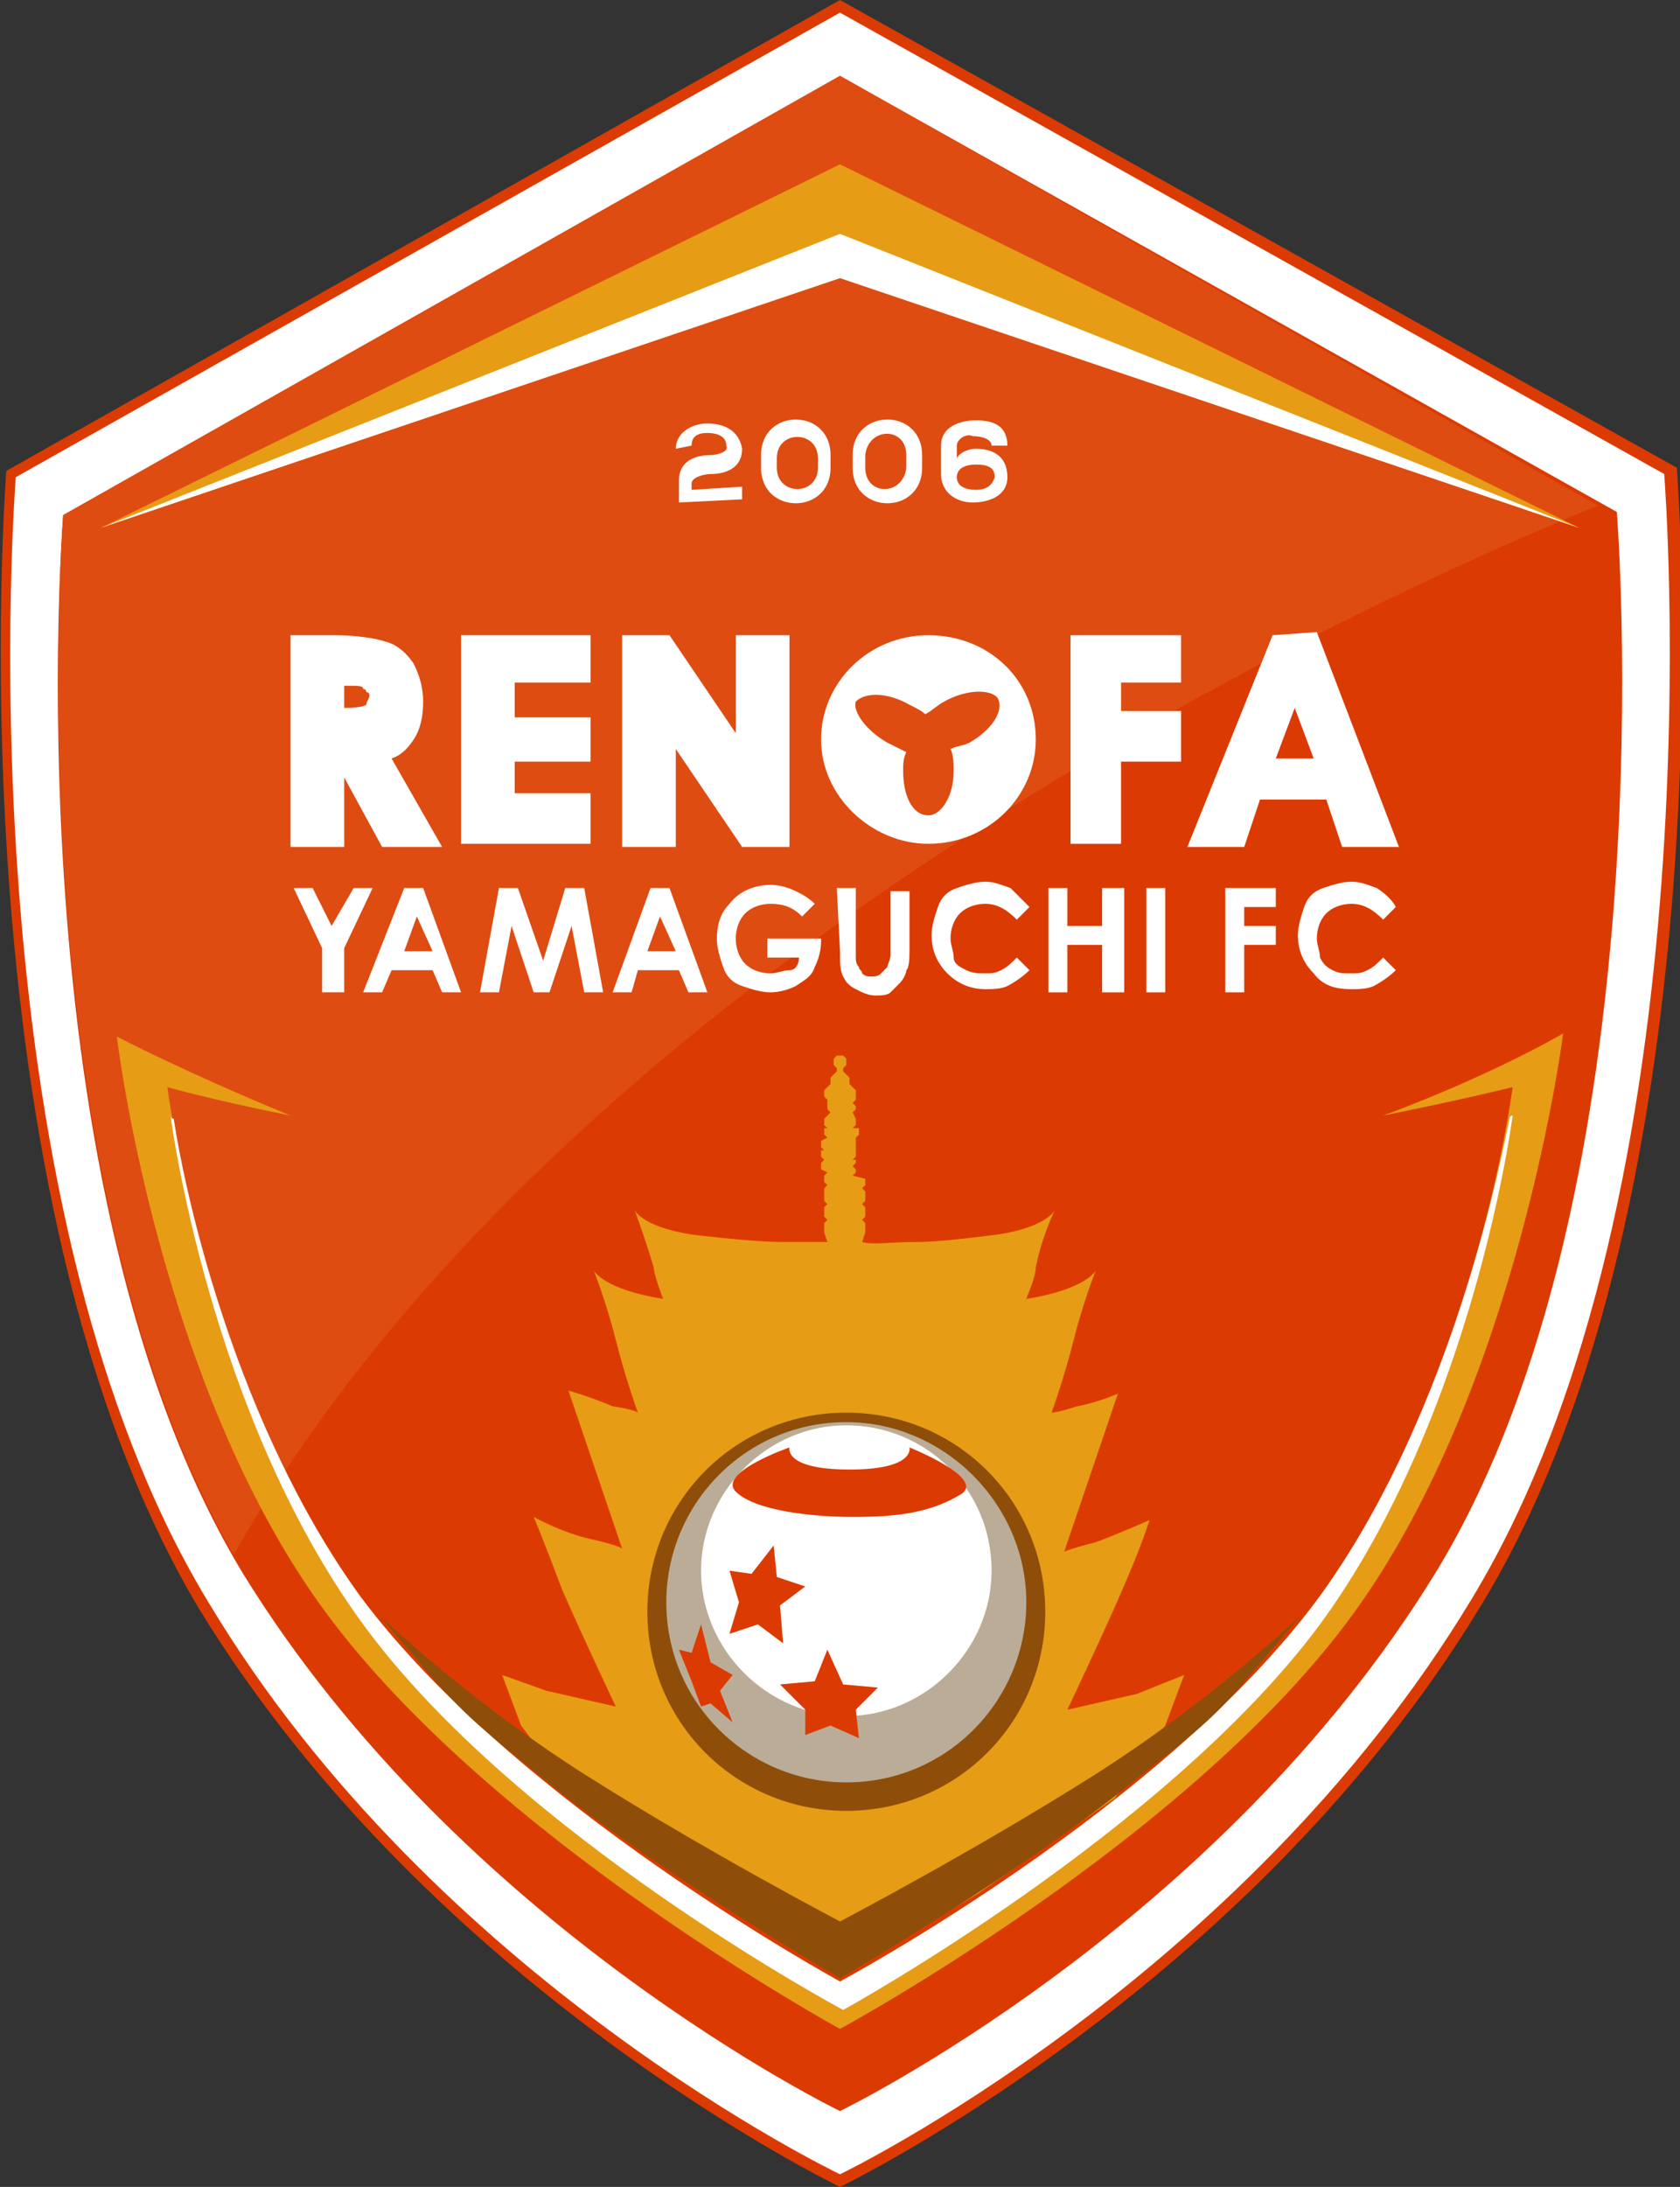 <?xml version="1.0" encoding="utf-8"?>
<!-- Generator: Adobe Illustrator 27.2.0, SVG Export Plug-In . SVG Version: 6.00 Build 0)  -->
<svg version="1.1" id="レイヤー_1" xmlns="http://www.w3.org/2000/svg" xmlns:xlink="http://www.w3.org/1999/xlink" x="0px"
	 y="0px" viewBox="0 0 53.2 69.2" style="enable-background:new 0 0 53.2 69.2;" xml:space="preserve">
<rect x="0" y="0" width="53.2" height="69.2" fill="#333333" stroke="none"/>
<style type="text/css">
	.st0{fill:#DB3B02;}
	.st1{fill:#FFFFFF;}
	.st2{fill:#DE4C12;}
	.st3{fill:#E69C15;}
	.st4{fill:#8E4E09;}
	.st5{fill:#BAAC97;}
</style>
<g>
	<g>
		<path class="st0" d="M26.6,69.2c0,0,12.9-6.2,20.3-18.4c8-13.1,6.2-36,6.2-36L26.6,0L0.2,14.9c0,0-1.8,22.8,6.1,36
			C13.7,63,26.6,69.2,26.6,69.2"/>
		<path class="st1" d="M26.6,68.8c0,0,12.7-6.1,20-18.2c7.9-13,6.1-35.6,6.1-35.6L26.6,0.4L0.5,15.1c0,0-1.8,22.6,6.1,35.6
			C13.8,62.7,26.6,68.8,26.6,68.8"/>
		<path class="st0" d="M26.6,66.8c0,0,12-5.8,18.9-17.1c7.4-12.2,5.7-33.5,5.7-33.5L26.6,2.4L2,16.3c0,0-1.7,21.3,5.7,33.5
			C14.6,61,26.6,66.8,26.6,66.8"/>
		<path class="st2" d="M50.6,16l-24-13.6L2,16.3c0,0-1.6,20.6,5.4,32.9C18,30.5,43.2,19,50.6,16"/>
	</g>
	<g>
		<polygon class="st3" points="50,16.7 26.6,5.2 3.2,16.7 26.6,8.8 		"/>
		<polygon class="st1" points="50,16.7 26.6,7.4 3.2,16.7 26.6,8.8 		"/>
		<path class="st3" d="M43.8,35.3c2.5-0.5,4.1-0.9,4.1-0.9s-1.2,9.4-6.1,16.1c-4.9,6.7-15.2,12.2-15.2,12.2s-10.3-5.6-15.2-12.2
			c-4.9-6.7-6.1-16.1-6.1-16.1s1.4,0.4,3.9,0.9c-3.4-1.4-5.5-2.5-5.5-2.5S5,43.8,10.3,51c5.3,7.2,16.3,13.2,16.3,13.2
			s11.1-6,16.3-13.2s6.6-18.3,6.6-18.3S47.3,34,43.8,35.3"/>
		<path class="st1" d="M41.8,50.5c-4.9,6.7-15.2,12.2-15.2,12.2s-10.3-5.6-15.2-12.2c-3.9-5.4-5.5-12.5-5.9-15.1
			c-0.1,0-0.1-0.1-0.1-0.1s1.2,9.4,6.1,16.1s15.2,12.2,15.2,12.2S36.9,58,41.8,51.4c4.9-6.7,6.1-16.1,6.1-16.1s-0.1,0-0.1,0.1
			C47.3,37.9,45.7,45.1,41.8,50.5"/>
		<path class="st3" d="M36,53.6l-2.2,0.5c0,0,1-2.1,1.7-3.7c0.7-1.6,0.9-2.3,0.9-2.3s-0.9,0.4-1.7,0.7c-0.8,0.2-1,0.3-1,0.3l1.7-5
			c0,0-0.7,0.3-1.3,0.4c-0.6,0.2-0.8,0.2-0.8,0.2s0.4-1.1,0.7-2.3c0.3-1.2,0.7-2.2,0.7-2.2s-0.3,0.6-2.2,0.9c0.2-0.5,0.3-0.8,0.3-1
			c0.2-1,0.6-1.8,0.6-1.8s-0.3,0.6-2.1,0.8c-0.8,0.1-1.7,0.2-2.3,0.2c-0.8,0-1.4,0.1-1.7,0l0.1-0.3v-0.3l-0.1-0.1l0.1-0.1v-0.3
			l-0.1-0.1l0.1-0.1v-0.3l-0.1-0.1l0.1-0.1v-0.2L27,37.2l0.1-0.1v-0.1l-0.1-0.1l0.1-0.1v-0.1h-0.1l0.1-0.1v-0.2L27.1,36l0.1-0.1
			v-0.2H27l0.1-0.1v-0.2L27,35.2l0.1-0.1V35l-0.1-0.1l0.1-0.1v-0.3l-0.2-0.2v-0.2l-0.2-0.2v-0.1l0.1-0.1v-0.2l-0.1-0.1h-0.1h-0.1
			l-0.1,0.1v0.2l0.1,0.1v0.1l-0.2,0.2v0.2l-0.2,0.2v0.2l0.1,0.1L26.2,35v0.1l0.1,0.1l-0.2,0.2v0.2l0.1,0.1h-0.1v0.2l0.1,0.1L26,36.1
			v0.2l0.1,0.1h-0.1v0.2l0.1,0.1l-0.1,0.1V37l0.2,0.1l-0.1,0.1v0.2l0.1,0.1l-0.1,0.1V38l0.1,0.1l-0.1,0.1v0.3l0.1,0.1l-0.1,0.1V39
			l0.1,0.3c-0.2,0-0.7,0-1.4,0c-0.7,0-1.7-0.1-2.6-0.2c-1.8-0.2-2.1-0.8-2.1-0.8s0.3,0.8,0.6,1.8c0,0.1,0.1,0.5,0.3,1
			c-1.9-0.3-2.2-0.9-2.2-0.9s0.4,1,0.7,2.2c0.3,1.2,0.7,2.3,0.7,2.3s-0.1-0.1-0.8-0.2C18.7,44.2,18,44,18,44l1.7,5
			c0,0-0.1-0.1-1-0.3S16.9,48,16.9,48s0.3,0.7,0.9,2.3c0.7,1.6,1.7,3.7,1.7,3.7l-2.2-0.5l-1.4-0.5l0.6,1.6l1.8,2.4l4.1,2.9l4.3,2.6
			l4.3-2.6l4.3-3l1.6-2.3l0.6-1.6L36,53.6z"/>
		<g>
			<path class="st4" d="M33.1,51c0,3.5-2.8,6.3-6.3,6.3s-6.3-2.8-6.3-6.3s2.8-6.3,6.3-6.3C30.3,44.7,33.1,47.5,33.1,51"/>
			<path class="st5" d="M32.5,50.7c0,3.1-2.5,5.7-5.7,5.7c-3.1,0-5.7-2.5-5.7-5.7c0-3.1,2.5-5.7,5.7-5.7
				C29.9,45,32.5,47.6,32.5,50.7"/>
			<path class="st1" d="M31.4,49.7c0,2.5-2.1,4.6-4.6,4.6s-4.6-2.1-4.6-4.6s2.1-4.6,4.6-4.6S31.4,47.1,31.4,49.7"/>
			<g>
				<polygon class="st0" points="24.5,48.9 23.8,49.8 23.1,49.7 23.4,50.7 23.1,51.7 24,51.4 24.8,52 24.7,50.8 25.5,50.2 
					24.6,49.9 				"/>
				<polygon class="st0" points="22.2,51.4 21.9,52.3 21.5,52.2 21.9,53.2 22.2,54 22.5,53.9 23.2,54.5 22.8,53.5 23.2,53 
					22.5,52.6 				"/>
				<polygon class="st0" points="26.2,52.2 25.8,53.2 24.7,53.3 25.5,54.1 25.5,54.9 26.3,54.6 27.2,55 27.1,54.1 27.8,53.4 
					26.7,53.3 				"/>
				<path class="st0" d="M25,45.8c0,0-0.2,0.7,1.9,0.7c2.1,0,1.9-0.7,1.9-0.7s2.5,1,1.6,1.5c-1,0.6-2.1,0.7-3.4,0.7
					s-3.1-0.2-3.7-0.8C22.7,46.6,25,45.8,25,45.8"/>
			</g>
		</g>
		<path class="st4" d="M26.6,60.8c0,0,4.2-2.2,8-4.6c3.8-2.4,6.6-5.1,6.6-5.1c-2.8,3.3-2.3,2.9-5.6,5.5c-3.5,2.8-9,6-9,6
			s-5.5-3.2-9-6c-3.2-2.6-2.8-2.2-5.6-5.5c0,0,2.8,2.7,6.6,5.1C22.4,58.6,26.6,60.8,26.6,60.8L26.6,60.8z"/>
	</g>
	<g>
		<g>
			<path class="st1" d="M21.4,14.2c0-0.5,0.5-0.8,1-0.8c0.5,0,1,0.2,1.1,0.8c0,0.6-0.5,0.8-1,0.8c-0.2,0-0.6,0.1-0.6,0.3v0.2
				l1.6-0.1v0.4l-2,0.1c0-0.2,0-0.4,0-0.7c0-0.6,0.5-0.8,1-0.8c0.2,0,0.6-0.1,0.5-0.3c0-0.3-0.3-0.4-0.6-0.4c-0.3,0-0.5,0.1-0.5,0.4
				L21.4,14.2z"/>
			<path class="st1" d="M24.1,14.4c0-1.5,2.2-1.5,2.2,0v0.4c0,1.5-2.2,1.5-2.2,0V14.4z M24.6,14.8c0,0.9,1.3,0.9,1.3,0v-0.3
				c0-0.9-1.3-0.9-1.3,0V14.8z"/>
			<path class="st1" d="M27,14.4c0-1.5,2.2-1.5,2.2,0v0.4c0,1.5-2.2,1.5-2.2,0V14.4z M27.4,14.8c0,0.9,1.2,0.9,1.3,0v-0.4
				c0-0.9-1.2-0.9-1.3,0V14.8z"/>
			<path class="st1" d="M30.3,14.1v0.4c0.1-0.2,0.4-0.3,0.6-0.3c0.5,0,1,0.2,1,0.9c0,0.6-0.6,0.8-1.1,0.8c-0.5,0-1-0.3-1-0.9l0-0.9
				c0-0.6,0.6-0.8,1.1-0.8c0.6,0,1,0.2,1,0.8h-0.5c0-0.2-0.3-0.3-0.6-0.3C30.6,13.7,30.3,13.9,30.3,14.1L30.3,14.1z M31.5,15.1
				c0-0.3-0.2-0.4-0.6-0.4c-0.3,0-0.6,0.1-0.6,0.4c0,0.3,0.3,0.4,0.6,0.4C31.2,15.5,31.4,15.4,31.5,15.1"/>
		</g>
		<g>
			<polygon class="st1" points="9.3,28.1 9.9,28.1 10.5,29.3 11.2,28.1 11.8,28.1 10.9,30 10.9,31.4 10.2,31.4 10.2,30 			"/>
			<path class="st1" d="M12.8,28.1h0.6l1.2,3.3h-0.6l-0.3-0.7h-1.3l-0.3,0.7h-0.6L12.8,28.1z M13.2,29l-0.4,1.1h0.9L13.2,29z"/>
			<polygon class="st1" points="15.8,28.1 16.4,28.1 17.2,30.4 17.9,28.1 18.5,28.1 19.1,31.4 18.5,31.4 18.1,29.3 17.4,31.4 
				16.9,31.4 16.2,29.3 15.8,31.4 15.2,31.4 			"/>
			<path class="st1" d="M20.6,28.1h0.6l1.2,3.3h-0.6l-0.3-0.7h-1.3L20,31.4h-0.6L20.6,28.1z M20.9,29l-0.4,1.1h0.9L20.9,29z"/>
			<path class="st1" d="M25.8,28.6l-0.4,0.4c-0.3-0.3-0.6-0.4-1-0.4c-0.3,0-0.6,0.1-0.8,0.3c-0.2,0.2-0.3,0.5-0.3,0.8
				c0,0.3,0.1,0.6,0.3,0.8c0.2,0.2,0.5,0.3,0.8,0.3c0.2,0,0.4-0.1,0.6-0.1s0.3-0.2,0.3-0.4h-1v-0.6H26v0.1c0,0.3-0.1,0.6-0.2,0.8
				c-0.1,0.3-0.3,0.4-0.6,0.6c-0.2,0.1-0.5,0.2-0.8,0.2c-0.3,0-0.6-0.1-0.9-0.2s-0.5-0.3-0.6-0.6c-0.1-0.3-0.2-0.6-0.2-0.9
				c0-0.4,0.1-0.8,0.4-1.1c0.3-0.4,0.8-0.6,1.3-0.6c0.3,0,0.6,0.1,0.8,0.2C25.4,28.3,25.6,28.4,25.8,28.6"/>
			<path class="st1" d="M26.5,28.1h0.6v2.1c0,0.2,0,0.3,0.1,0.4c0,0.1,0.1,0.1,0.1,0.2c0.1,0.1,0.2,0.1,0.3,0.1c0.1,0,0.2,0,0.3-0.1
				c0.1-0.1,0.1-0.1,0.2-0.2c0-0.1,0.1-0.2,0.1-0.4v-2h0.6V30c0,0.3,0,0.6-0.1,0.7c0,0.1-0.1,0.3-0.2,0.4c-0.1,0.1-0.2,0.2-0.3,0.3
				c-0.1,0.1-0.3,0.1-0.5,0.1c-0.2,0-0.4-0.1-0.6-0.2s-0.3-0.2-0.4-0.4c-0.1-0.2-0.1-0.4-0.1-0.8L26.5,28.1L26.5,28.1z"/>
			<path class="st1" d="M32.6,28.7l-0.4,0.4c-0.3-0.3-0.6-0.5-1-0.5c-0.3,0-0.6,0.1-0.8,0.3c-0.2,0.2-0.3,0.5-0.3,0.8
				c0,0.2,0.1,0.4,0.1,0.6s0.2,0.3,0.4,0.4c0.2,0.1,0.4,0.1,0.6,0.1c0.2,0,0.3,0,0.5-0.1s0.3-0.2,0.5-0.4l0.4,0.4
				c-0.2,0.2-0.5,0.4-0.7,0.5c-0.2,0.1-0.5,0.1-0.7,0.1c-0.5,0-0.9-0.2-1.2-0.5c-0.3-0.3-0.5-0.7-0.5-1.2c0-0.3,0.1-0.6,0.2-0.9
				s0.3-0.5,0.6-0.6s0.6-0.2,0.9-0.2c0.3,0,0.5,0.1,0.8,0.2C32.2,28.3,32.4,28.5,32.6,28.7"/>
			<polygon class="st1" points="33.2,28.1 33.8,28.1 33.8,29.3 34.9,29.3 34.9,28.1 35.6,28.1 35.6,31.4 34.9,31.4 34.9,29.9 
				33.8,29.9 33.8,31.4 33.2,31.4 			"/>
			<rect x="36.3" y="28.1" class="st1" width="0.6" height="3.3"/>
			<polygon class="st1" points="38.8,28.1 40.4,28.1 40.4,28.7 39.4,28.7 39.4,29.3 40.4,29.3 40.4,29.9 39.4,29.9 39.4,31.4 
				38.8,31.4 			"/>
			<path class="st1" d="M44.2,28.7l-0.4,0.4c-0.3-0.3-0.6-0.5-1-0.5c-0.3,0-0.6,0.1-0.8,0.3c-0.2,0.2-0.3,0.5-0.3,0.8
				c0,0.2,0.1,0.4,0.1,0.6c0.1,0.2,0.2,0.3,0.4,0.4c0.2,0.1,0.3,0.1,0.6,0.1c0.2,0,0.3,0,0.5-0.1s0.3-0.2,0.5-0.4l0.4,0.4
				c-0.2,0.2-0.5,0.4-0.7,0.5c-0.2,0.1-0.5,0.1-0.7,0.1c-0.5,0-0.9-0.1-1.2-0.5c-0.3-0.3-0.5-0.7-0.5-1.2c0-0.3,0.1-0.6,0.2-0.9
				s0.3-0.5,0.6-0.6c0.3-0.1,0.6-0.2,0.9-0.2c0.3,0,0.5,0.1,0.8,0.2C43.9,28.3,44.1,28.5,44.2,28.7"/>
		</g>
		<g>
			<path class="st1" d="M26,23.4c0-1.8,1.5-3.3,3.4-3.3s3.4,1.4,3.4,3.3c0,1.8-1.5,3.3-3.4,3.3C27.6,26.7,26,25.2,26,23.4
				 M28.1,23.5c0.2,0.1,0.4,0.2,0.6,0.3c-0.1,0.2-0.1,0.4-0.1,0.6c0,0.8,0.3,1.4,0.8,1.4c0.4,0,0.8-0.6,0.8-1.4c0-0.2,0-0.5-0.1-0.7
				c0.2-0.1,0.4-0.1,0.6-0.2c0.7-0.4,1.1-1,0.9-1.4c-0.2-0.3-1-0.3-1.7,0.1c-0.2,0.1-0.4,0.3-0.6,0.4c-0.1-0.1-0.3-0.2-0.5-0.3
				c-0.7-0.4-1.4-0.4-1.7-0.1C27,22.5,27.4,23.1,28.1,23.5"/>
			<path class="st1" d="M9.2,20.1v6.7h1.7v-2.2l1.2,2.2H14l-1.6-2.8c0.3-0.1,0.5-0.3,0.7-0.6c0.2-0.3,0.3-0.7,0.3-1.2
				c0-0.4-0.1-0.8-0.3-1.2c-0.2-0.3-0.5-0.6-0.9-0.7c-0.3-0.1-0.9-0.2-1.6-0.2H9.2z M11.7,22c0,0.1-0.1,0.2-0.1,0.3
				c0,0-0.1,0.1-0.7,0.1v-0.7c0.5,0,0.6,0,0.6,0.1c0.1,0,0.1,0.1,0.1,0.1C11.7,21.9,11.7,22,11.7,22"/>
			<polygon class="st1" points="18.7,25.1 18.7,26.7 14.6,26.7 14.6,20.1 18.7,20.1 18.7,21.6 16.3,21.6 16.3,22.7 18.7,22.7 
				18.7,24.1 16.3,24.1 16.3,25.1 			"/>
			<path class="st1" d="M23.3,20.1c0,0,0,2,0,3.1l-2.1-3.1h-1.5v6.7h1.7v-3.1l2.1,3.1H25v-6.7L23.3,20.1z"/>
			<polygon class="st1" points="35.5,26.7 33.9,26.7 33.9,20.1 37.4,20.1 37.4,21.6 35.5,21.6 35.5,22.5 37.4,22.5 37.4,24.1 
				35.5,24.1 			"/>
			<path class="st1" d="M40.3,20.1l-2.7,6.7h1.8l0.5-1.5H42l0.5,1.5h1.8L41.7,20L40.3,20.1z M40.4,24l0.6-1.6l0.6,1.6H40.4z"/>
		</g>
	</g>
</g>
</svg>
